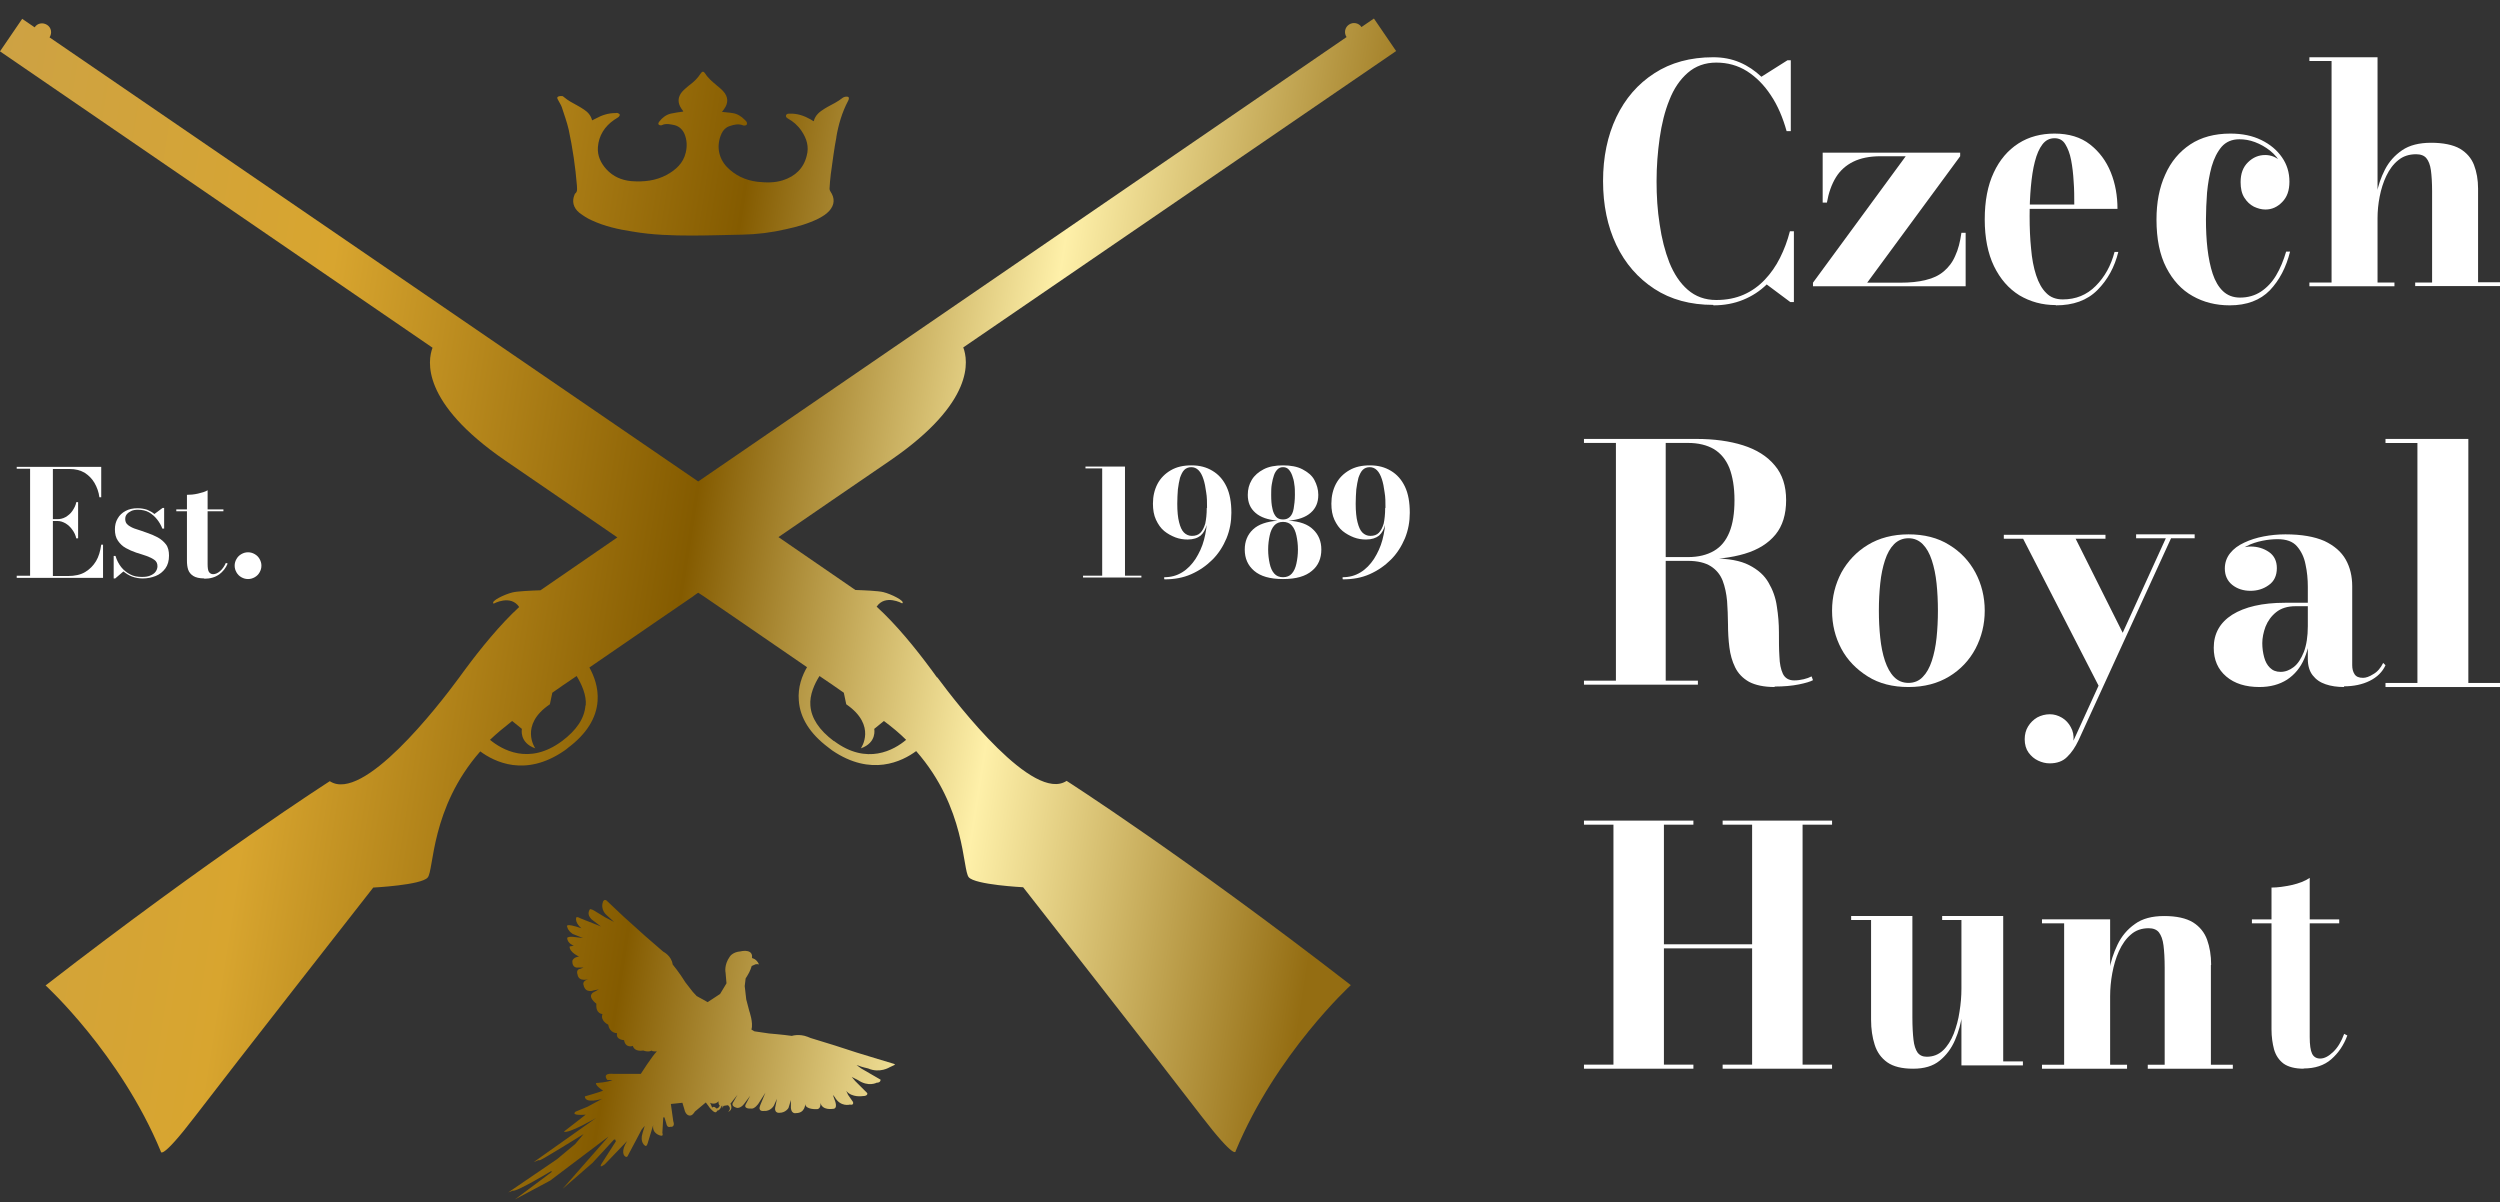 <svg width="131" height="63" viewBox="0 0 131 63" fill="none" xmlns="http://www.w3.org/2000/svg">
<rect x="0" y="0" width="131" height="63" fill="#333333" stroke="none"/>
<path d="M89.771 15.976C88.577 15.976 87.546 15.696 86.688 15.136C85.831 14.576 85.159 13.809 84.695 12.835C84.232 11.861 84 10.742 84 9.488C84 8.234 84.232 7.114 84.695 6.14C85.159 5.167 85.819 4.4 86.688 3.84C87.546 3.28 88.577 3 89.771 3C90.269 3 90.732 3.085 91.161 3.268C91.59 3.45 91.961 3.706 92.297 4.022L93.664 3.158H93.838V6.871H93.618C93.421 6.165 93.154 5.532 92.795 4.996C92.436 4.449 92.019 4.035 91.543 3.73C91.057 3.426 90.524 3.28 89.933 3.28C89.342 3.28 88.844 3.463 88.438 3.816C88.032 4.169 87.708 4.643 87.476 5.24C87.233 5.836 87.071 6.506 86.966 7.236C86.862 7.978 86.804 8.721 86.804 9.5C86.804 10.279 86.85 11.021 86.966 11.752C87.071 12.494 87.245 13.164 87.476 13.76C87.72 14.357 88.032 14.832 88.438 15.184C88.844 15.537 89.342 15.72 89.933 15.72C90.477 15.72 90.953 15.623 91.37 15.44C91.787 15.258 92.158 14.99 92.471 14.661C92.783 14.332 93.05 13.955 93.27 13.517C93.49 13.079 93.664 12.616 93.791 12.117H94V15.83H93.815L92.575 14.905C92.227 15.245 91.822 15.513 91.347 15.708C90.871 15.903 90.35 16 89.782 16L89.771 15.976Z" fill="white"/>
<path d="M95 15V14.813L99.86 8.187H98.531C97.971 8.187 97.489 8.286 97.111 8.473C96.733 8.659 96.42 8.934 96.199 9.297C95.977 9.659 95.821 10.099 95.73 10.615H95.508V8H102.713V8.187L97.84 14.813H99.56C100.081 14.813 100.537 14.769 100.915 14.67C101.293 14.582 101.606 14.429 101.853 14.22C102.101 14.011 102.309 13.747 102.453 13.407C102.609 13.077 102.713 12.67 102.778 12.198H103V15H95.013H95Z" fill="white"/>
<path d="M107.725 15.986C107.011 15.986 106.385 15.811 105.813 15.473C105.253 15.122 104.813 14.622 104.484 13.946C104.165 13.284 104 12.46 104 11.5C104 10.54 104.154 9.716 104.473 9.041C104.78 8.378 105.22 7.865 105.769 7.514C106.319 7.162 106.956 7 107.659 7C108.407 7 109.033 7.189 109.516 7.568C110 7.946 110.363 8.432 110.604 9.027C110.846 9.622 110.956 10.27 110.956 10.946H105.022V10.716H108.692C108.692 10.324 108.692 9.919 108.659 9.514C108.637 9.108 108.593 8.73 108.527 8.392C108.462 8.041 108.352 7.77 108.22 7.554C108.088 7.338 107.901 7.243 107.659 7.243C107.396 7.243 107.187 7.351 107.022 7.568C106.857 7.784 106.725 8.081 106.626 8.473C106.527 8.851 106.462 9.297 106.418 9.784C106.374 10.27 106.352 10.784 106.352 11.324C106.352 11.932 106.374 12.5 106.429 13.027C106.473 13.554 106.56 14.014 106.692 14.419C106.824 14.824 107 15.135 107.22 15.351C107.44 15.581 107.736 15.689 108.088 15.689C108.769 15.689 109.341 15.46 109.813 14.986C110.286 14.514 110.615 13.919 110.802 13.203H111C110.802 14 110.44 14.662 109.901 15.203C109.363 15.743 108.637 16 107.725 16V15.986Z" fill="white"/>
<path d="M116.837 16C116.117 16 115.467 15.838 114.896 15.513C114.313 15.188 113.856 14.687 113.514 14.024C113.171 13.361 113 12.522 113 11.507C113 10.614 113.148 9.829 113.457 9.152C113.754 8.475 114.199 7.947 114.77 7.568C115.341 7.189 116.049 7 116.871 7C117.488 7 118.024 7.108 118.493 7.338C118.961 7.568 119.315 7.866 119.577 8.245C119.84 8.624 119.966 9.044 119.966 9.517C119.966 9.991 119.84 10.329 119.589 10.586C119.338 10.844 119.052 10.979 118.71 10.979C118.504 10.979 118.31 10.925 118.104 10.83C117.899 10.722 117.739 10.573 117.602 10.356C117.465 10.14 117.408 9.869 117.408 9.544C117.408 9.098 117.533 8.759 117.796 8.502C118.059 8.245 118.356 8.123 118.698 8.123C119.018 8.123 119.303 8.245 119.555 8.489C119.806 8.732 119.931 9.071 119.931 9.517H119.749C119.749 9.179 119.669 8.868 119.532 8.597C119.395 8.326 119.189 8.083 118.949 7.893C118.71 7.704 118.447 7.555 118.162 7.447C117.876 7.338 117.602 7.298 117.339 7.298C116.951 7.298 116.643 7.433 116.414 7.69C116.186 7.961 116.015 8.299 115.889 8.732C115.775 9.152 115.695 9.612 115.649 10.099C115.615 10.586 115.592 11.047 115.592 11.493C115.592 12.035 115.615 12.549 115.672 13.036C115.729 13.523 115.821 13.97 115.946 14.349C116.072 14.728 116.254 15.039 116.483 15.256C116.711 15.472 117.008 15.594 117.374 15.594C117.796 15.594 118.161 15.486 118.47 15.283C118.778 15.08 119.052 14.796 119.269 14.43C119.486 14.065 119.657 13.645 119.794 13.185H120C119.794 14.011 119.44 14.687 118.938 15.215C118.436 15.729 117.739 16 116.837 16Z" fill="white"/>
<path d="M121.012 15V14.804H122.174V3.196H121.012V3H124.583V14.804H125.469V15H121H121.012ZM126.556 15V14.804H127.442V10.022C127.442 9.572 127.417 9.202 127.38 8.925C127.342 8.636 127.255 8.428 127.142 8.29C127.03 8.151 126.843 8.082 126.605 8.082C126.231 8.082 125.919 8.186 125.669 8.394C125.407 8.602 125.207 8.879 125.045 9.214C124.883 9.549 124.77 9.918 124.695 10.299C124.62 10.681 124.583 11.062 124.583 11.431L124.421 11.466C124.421 11.073 124.458 10.657 124.533 10.195C124.608 9.733 124.758 9.306 124.97 8.89C125.182 8.474 125.482 8.14 125.869 7.874C126.256 7.608 126.768 7.481 127.392 7.481C128.016 7.481 128.541 7.585 128.903 7.793C129.252 8.001 129.502 8.29 129.639 8.648C129.777 9.006 129.851 9.422 129.851 9.884V14.792H131V14.989H126.543L126.556 15Z" fill="white"/>
<path d="M86.021 29.327V29.191H88.46C88.994 29.191 89.443 29.079 89.807 28.869C90.171 28.658 90.438 28.336 90.62 27.89C90.802 27.445 90.887 26.888 90.887 26.207C90.887 25.526 90.79 24.969 90.62 24.523C90.438 24.077 90.171 23.755 89.807 23.532C89.443 23.322 88.994 23.21 88.46 23.21H83V23H88.885C89.819 23 90.632 23.111 91.336 23.334C92.039 23.557 92.598 23.904 92.998 24.387C93.398 24.857 93.593 25.464 93.593 26.207C93.593 26.95 93.41 27.556 93.034 28.014C92.658 28.472 92.124 28.807 91.421 29.017C90.717 29.228 89.868 29.327 88.885 29.327H86.021ZM83 35.876V35.666H88.97V35.876H83ZM84.674 35.765V23.124H87.283V35.765H84.674ZM92.998 36C92.428 36 91.979 35.901 91.651 35.728C91.324 35.542 91.081 35.294 90.923 34.972C90.765 34.651 90.668 34.304 90.62 33.92C90.571 33.536 90.547 33.128 90.547 32.707C90.547 32.286 90.523 31.89 90.499 31.493C90.462 31.097 90.389 30.75 90.268 30.429C90.147 30.119 89.94 29.859 89.649 29.673C89.358 29.488 88.957 29.389 88.448 29.389H86.009V29.265H89.795C90.571 29.265 91.19 29.376 91.651 29.611C92.112 29.847 92.452 30.144 92.67 30.528C92.889 30.899 93.046 31.32 93.107 31.778C93.18 32.236 93.216 32.682 93.216 33.14C93.216 33.598 93.216 34.007 93.241 34.391C93.253 34.774 93.314 35.071 93.423 35.307C93.532 35.529 93.726 35.653 94.017 35.653C94.187 35.653 94.357 35.629 94.515 35.591C94.672 35.554 94.806 35.505 94.927 35.443L95 35.641C94.867 35.715 94.624 35.789 94.26 35.864C93.896 35.938 93.471 35.975 92.986 35.975L92.998 36Z" fill="white"/>
<path d="M100.006 36C99.176 36 98.465 35.82 97.873 35.447C97.28 35.075 96.806 34.595 96.486 33.994C96.166 33.393 96 32.733 96 32C96 31.267 96.166 30.619 96.486 30.006C96.818 29.405 97.28 28.913 97.873 28.553C98.465 28.192 99.188 28 100.006 28C100.824 28 101.547 28.18 102.139 28.553C102.732 28.913 103.194 29.405 103.514 30.006C103.834 30.607 104 31.279 104 32C104 32.721 103.834 33.381 103.514 33.994C103.194 34.595 102.732 35.087 102.139 35.447C101.547 35.808 100.836 36 100.006 36ZM100.006 35.784C100.302 35.784 100.563 35.676 100.753 35.471C100.954 35.267 101.108 34.991 101.227 34.631C101.345 34.27 101.428 33.874 101.476 33.417C101.523 32.961 101.547 32.492 101.547 32C101.547 31.508 101.523 31.027 101.476 30.571C101.428 30.114 101.345 29.718 101.227 29.357C101.108 28.997 100.954 28.721 100.753 28.517C100.551 28.312 100.302 28.204 100.006 28.204C99.71 28.204 99.449 28.312 99.247 28.517C99.046 28.721 98.892 28.997 98.773 29.357C98.655 29.718 98.572 30.114 98.525 30.571C98.477 31.027 98.453 31.495 98.453 32C98.453 32.505 98.477 32.973 98.525 33.417C98.572 33.874 98.655 34.282 98.773 34.631C98.892 34.979 99.046 35.267 99.247 35.471C99.449 35.676 99.698 35.784 100.006 35.784Z" fill="white"/>
<path d="M108.757 28.216L111.338 33.375L110.042 36.08L106.011 28.229H105V28.024H110.327V28.229H108.769L108.757 28.216ZM115 28V28.204H113.763L108.912 38.798C108.746 39.146 108.555 39.435 108.317 39.663C108.092 39.892 107.782 40 107.402 40C107.2 40 106.998 39.952 106.795 39.856C106.593 39.76 106.439 39.627 106.296 39.435C106.165 39.255 106.094 39.014 106.094 38.737C106.094 38.485 106.153 38.257 106.272 38.064C106.391 37.872 106.546 37.715 106.748 37.595C106.95 37.487 107.176 37.427 107.414 37.427C107.628 37.427 107.842 37.487 108.044 37.607C108.246 37.727 108.401 37.896 108.508 38.1C108.627 38.305 108.674 38.545 108.65 38.81L113.49 28.204H111.932V28H114.976H115Z" fill="white"/>
<path d="M118.398 36C117.672 36 117.09 35.82 116.654 35.447C116.218 35.074 116 34.581 116 33.943C116 33.197 116.327 32.62 116.969 32.211C117.623 31.802 118.544 31.585 119.731 31.585H121.705V31.765H120.288C119.864 31.765 119.525 31.874 119.271 32.078C119.016 32.283 118.834 32.535 118.713 32.836C118.604 33.137 118.544 33.426 118.544 33.702C118.544 33.967 118.58 34.208 118.641 34.436C118.701 34.665 118.798 34.845 118.943 34.989C119.089 35.134 119.271 35.206 119.501 35.206C119.743 35.206 119.973 35.122 120.191 34.953C120.409 34.785 120.579 34.52 120.724 34.159C120.857 33.81 120.93 33.353 120.93 32.812H121.063C121.063 33.462 120.954 34.027 120.748 34.508C120.542 34.989 120.24 35.35 119.84 35.615C119.44 35.868 118.968 36 118.386 36H118.398ZM122.832 36C122.468 36 122.141 35.952 121.863 35.856C121.572 35.759 121.354 35.603 121.184 35.386C121.015 35.17 120.93 34.881 120.93 34.532V30.755C120.93 30.358 120.894 29.961 120.809 29.576C120.736 29.191 120.579 28.878 120.361 28.626C120.143 28.373 119.804 28.253 119.355 28.253C119.101 28.253 118.834 28.277 118.544 28.337C118.253 28.397 117.987 28.481 117.732 28.613C117.478 28.734 117.26 28.902 117.102 29.095C116.945 29.287 116.86 29.528 116.86 29.805H116.618C116.618 29.456 116.751 29.167 117.018 28.962C117.284 28.758 117.587 28.638 117.938 28.638C118.289 28.638 118.616 28.734 118.895 28.926C119.174 29.119 119.307 29.407 119.307 29.768C119.307 30.165 119.162 30.466 118.883 30.659C118.604 30.863 118.277 30.959 117.926 30.959C117.55 30.959 117.223 30.851 116.969 30.647C116.715 30.442 116.581 30.153 116.581 29.793C116.581 29.48 116.678 29.215 116.86 28.986C117.042 28.758 117.284 28.577 117.599 28.433C117.902 28.289 118.241 28.18 118.616 28.108C118.992 28.036 119.367 28 119.755 28C120.603 28 121.281 28.12 121.802 28.349C122.311 28.59 122.686 28.914 122.917 29.323C123.147 29.732 123.256 30.201 123.256 30.719V34.857C123.256 35.038 123.292 35.194 123.377 35.326C123.462 35.459 123.607 35.519 123.825 35.519C123.97 35.519 124.152 35.459 124.358 35.326C124.576 35.206 124.746 35.002 124.879 34.737L125 34.857C124.843 35.206 124.564 35.483 124.176 35.675C123.789 35.868 123.328 35.964 122.82 35.964L122.832 36Z" fill="white"/>
<path d="M129.341 23V35.787H131V36H125V35.787H126.673V23.213H125V23H129.341Z" fill="white"/>
<path d="M96 43V43.213H94.455V55.787H96V56H90.266V55.787H91.811V49.694H87.189V55.787H88.734V56H83V55.787H84.545V43.213H83V43H88.734V43.213H87.189V49.481H91.811V43.213H90.266V43H96Z" fill="white"/>
<path d="M100.243 56C99.66 56 99.211 55.889 98.897 55.668C98.582 55.447 98.358 55.14 98.234 54.746C98.111 54.366 98.044 53.923 98.044 53.432V48.209H97V48H100.209V53.309C100.209 53.788 100.232 54.181 100.266 54.476C100.299 54.783 100.378 55.005 100.479 55.152C100.591 55.3 100.748 55.373 100.961 55.373C101.298 55.373 101.579 55.263 101.814 55.041C102.05 54.82 102.229 54.525 102.375 54.169C102.51 53.813 102.622 53.419 102.678 53.014C102.746 52.596 102.779 52.203 102.779 51.809L102.925 51.773C102.925 52.191 102.892 52.633 102.824 53.124C102.757 53.604 102.633 54.071 102.443 54.501C102.252 54.943 101.983 55.3 101.635 55.582C101.287 55.865 100.827 56 100.254 56H100.243ZM102.779 55.828V48.209H101.769V48H104.968V55.619H106V55.828H102.779Z" fill="white"/>
<path d="M110.571 48.172V55.791H111.457V56H107V55.791H108.161V48.381H107V48.172H110.558H110.571ZM115.851 50.568V55.791H117V56H112.543V55.791H113.429V50.703C113.429 50.224 113.404 49.831 113.367 49.536C113.33 49.229 113.242 49.008 113.13 48.86C113.017 48.713 112.83 48.639 112.593 48.639C112.218 48.639 111.906 48.75 111.657 48.971C111.395 49.192 111.195 49.487 111.032 49.843C110.87 50.2 110.758 50.593 110.683 50.998C110.608 51.404 110.571 51.809 110.571 52.203L110.408 52.24C110.408 51.822 110.446 51.379 110.521 50.888C110.596 50.396 110.745 49.942 110.958 49.499C111.17 49.057 111.469 48.7 111.869 48.418C112.256 48.135 112.768 48 113.404 48C114.041 48 114.553 48.111 114.915 48.332C115.265 48.553 115.514 48.86 115.652 49.241C115.789 49.622 115.864 50.065 115.864 50.556L115.851 50.568Z" fill="white"/>
<path d="M118 48.382V48.176H122.575V48.382H118ZM120.718 56C120.251 56 119.898 55.903 119.66 55.734C119.421 55.553 119.255 55.311 119.162 54.996C119.079 54.682 119.027 54.331 119.027 53.944V46.508C119.349 46.508 119.701 46.459 120.085 46.375C120.469 46.29 120.78 46.169 121.029 46V54.331C121.029 54.755 121.071 55.045 121.154 55.214C121.237 55.383 121.382 55.468 121.579 55.468C121.797 55.468 122.025 55.347 122.263 55.117C122.502 54.888 122.689 54.573 122.834 54.174L123 54.259C122.813 54.767 122.533 55.178 122.16 55.504C121.786 55.831 121.299 55.988 120.707 55.988L120.718 56Z" fill="white"/>
<path d="M0.876 30.263V30.167H1.577V24.56H0.876V24.465H5.304V26.058H5.208C5.176 25.787 5.081 25.532 4.954 25.309C4.826 25.086 4.651 24.911 4.428 24.767C4.205 24.64 3.95 24.576 3.647 24.576H2.771V30.183H3.568C3.918 30.183 4.221 30.119 4.46 29.976C4.699 29.832 4.89 29.641 5.033 29.402C5.176 29.164 5.256 28.877 5.304 28.542H5.399V30.279H0.876V30.263ZM3.998 28.224C3.966 28.049 3.886 27.889 3.791 27.762C3.695 27.619 3.568 27.507 3.44 27.427C3.297 27.348 3.17 27.3 3.01 27.3H2.501V27.204H3.01C3.154 27.204 3.297 27.173 3.44 27.093C3.568 27.013 3.695 26.918 3.791 26.774C3.886 26.631 3.966 26.488 3.998 26.312H4.093V28.208H3.998V28.224Z" fill="white"/>
<path d="M5.957 30.342V29.132H6.053C6.116 29.355 6.228 29.562 6.355 29.721C6.483 29.88 6.642 30.008 6.833 30.103C7.008 30.199 7.215 30.231 7.438 30.231C7.598 30.231 7.741 30.215 7.853 30.167C7.98 30.119 8.075 30.056 8.139 29.976C8.203 29.896 8.251 29.785 8.251 29.673C8.251 29.53 8.203 29.419 8.091 29.339C7.98 29.259 7.853 29.195 7.677 29.132C7.502 29.068 7.327 29.02 7.136 28.957C6.945 28.893 6.769 28.813 6.594 28.718C6.419 28.622 6.292 28.495 6.18 28.335C6.069 28.176 6.021 27.985 6.021 27.73C6.021 27.523 6.069 27.332 6.164 27.173C6.26 26.997 6.403 26.87 6.578 26.774C6.753 26.679 6.961 26.631 7.215 26.631C7.391 26.631 7.566 26.663 7.709 26.711C7.853 26.774 7.98 26.838 8.091 26.934L8.521 26.615H8.601V27.698H8.506C8.442 27.523 8.346 27.364 8.235 27.221C8.123 27.077 7.98 26.95 7.821 26.854C7.661 26.759 7.454 26.711 7.231 26.711C7.104 26.711 6.976 26.727 6.881 26.774C6.785 26.822 6.706 26.87 6.642 26.95C6.578 27.029 6.562 27.109 6.562 27.205C6.562 27.332 6.61 27.444 6.722 27.523C6.833 27.603 6.976 27.682 7.152 27.73C7.327 27.778 7.518 27.858 7.709 27.921C7.9 27.985 8.091 28.065 8.267 28.16C8.442 28.256 8.585 28.383 8.697 28.527C8.808 28.67 8.856 28.877 8.856 29.116C8.856 29.387 8.792 29.61 8.665 29.785C8.537 29.96 8.362 30.103 8.155 30.183C7.948 30.263 7.725 30.311 7.486 30.311C7.295 30.311 7.104 30.279 6.929 30.215C6.753 30.151 6.61 30.056 6.467 29.944L6.037 30.311H5.957V30.342Z" fill="white"/>
<path d="M9.238 26.789V26.694H11.707V26.789H9.238ZM10.704 30.309C10.449 30.309 10.258 30.262 10.13 30.182C10.003 30.102 9.907 29.991 9.859 29.848C9.812 29.704 9.796 29.545 9.796 29.37V25.929C9.971 25.929 10.162 25.913 10.369 25.866C10.576 25.818 10.751 25.77 10.879 25.69V29.545C10.879 29.736 10.895 29.88 10.943 29.959C10.99 30.039 11.07 30.087 11.165 30.087C11.277 30.087 11.404 30.039 11.532 29.927C11.659 29.816 11.755 29.672 11.835 29.497L11.93 29.529C11.835 29.768 11.675 29.959 11.484 30.102C11.277 30.246 11.022 30.325 10.704 30.325V30.309Z" fill="white"/>
<path d="M12.997 30.342C12.87 30.342 12.758 30.31 12.647 30.247C12.535 30.183 12.456 30.103 12.392 29.992C12.328 29.88 12.296 29.769 12.296 29.641C12.296 29.514 12.328 29.402 12.392 29.291C12.456 29.179 12.535 29.1 12.647 29.036C12.758 28.972 12.87 28.94 12.997 28.94C13.124 28.94 13.236 28.972 13.347 29.036C13.459 29.1 13.539 29.179 13.602 29.291C13.666 29.402 13.698 29.514 13.698 29.641C13.698 29.769 13.666 29.88 13.602 29.992C13.539 30.103 13.459 30.183 13.347 30.247C13.236 30.31 13.124 30.342 12.997 30.342Z" fill="white"/>
<path d="M56.751 30.262V30.166H59.809V30.262H56.751ZM57.755 30.23V24.544H56.879V24.448H58.949V30.23H57.755Z" fill="white"/>
<path d="M61.004 30.342V30.246C61.354 30.246 61.657 30.167 61.943 29.991C62.23 29.816 62.453 29.577 62.644 29.291C62.835 28.988 62.995 28.653 63.09 28.287C63.186 27.921 63.249 27.523 63.249 27.124V26.631C63.249 26.328 63.249 26.041 63.202 25.786C63.17 25.532 63.122 25.293 63.058 25.102C62.995 24.91 62.915 24.751 62.803 24.64C62.692 24.528 62.565 24.48 62.421 24.48C62.278 24.48 62.151 24.528 62.055 24.624C61.959 24.719 61.896 24.863 61.832 25.038C61.784 25.213 61.752 25.42 61.721 25.643C61.705 25.882 61.689 26.121 61.689 26.392C61.689 26.79 61.721 27.124 61.784 27.363C61.848 27.618 61.928 27.793 62.039 27.905C62.151 28.016 62.294 28.08 62.453 28.08C62.644 28.08 62.788 28.032 62.899 27.921C63.011 27.809 63.09 27.65 63.154 27.443C63.202 27.22 63.234 26.949 63.234 26.615H63.313C63.313 26.949 63.281 27.236 63.234 27.491C63.17 27.73 63.074 27.921 62.915 28.064C62.756 28.192 62.533 28.271 62.23 28.271C62.023 28.271 61.8 28.239 61.593 28.16C61.386 28.08 61.179 27.968 61.004 27.825C60.828 27.682 60.685 27.475 60.574 27.236C60.462 26.997 60.414 26.71 60.414 26.392C60.414 26.009 60.494 25.659 60.653 25.356C60.813 25.054 61.051 24.815 61.354 24.64C61.657 24.464 62.007 24.385 62.437 24.385C62.867 24.385 63.218 24.48 63.536 24.672C63.855 24.863 64.094 25.133 64.269 25.5C64.444 25.866 64.524 26.328 64.524 26.869C64.524 27.331 64.444 27.777 64.269 28.207C64.094 28.622 63.855 29.004 63.536 29.322C63.218 29.641 62.851 29.896 62.421 30.087C61.991 30.278 61.529 30.358 61.02 30.358L61.004 30.342Z" fill="white"/>
<path d="M67.231 30.342C66.547 30.342 66.053 30.198 65.718 29.912C65.384 29.625 65.225 29.259 65.225 28.797C65.225 28.367 65.368 28.016 65.655 27.745C65.941 27.475 66.371 27.331 66.945 27.284C66.435 27.236 66.053 27.108 65.782 26.869C65.511 26.631 65.384 26.328 65.384 25.93C65.384 25.643 65.448 25.388 65.591 25.149C65.734 24.91 65.941 24.735 66.212 24.592C66.483 24.448 66.833 24.385 67.231 24.385C67.63 24.385 67.98 24.448 68.251 24.592C68.522 24.735 68.745 24.91 68.872 25.149C68.999 25.388 69.079 25.643 69.079 25.93C69.079 26.328 68.952 26.631 68.681 26.869C68.41 27.108 68.028 27.236 67.518 27.284C68.108 27.316 68.537 27.475 68.808 27.745C69.095 28.016 69.238 28.367 69.238 28.797C69.238 29.259 69.079 29.641 68.745 29.912C68.41 30.198 67.916 30.342 67.231 30.342ZM67.231 30.246C67.423 30.246 67.582 30.183 67.693 30.055C67.805 29.928 67.885 29.753 67.932 29.529C67.98 29.306 68.012 29.068 68.012 28.797C68.012 28.526 67.98 28.287 67.932 28.064C67.885 27.841 67.805 27.666 67.693 27.538C67.582 27.411 67.423 27.347 67.231 27.347C67.04 27.347 66.881 27.411 66.77 27.538C66.658 27.666 66.578 27.841 66.531 28.064C66.483 28.287 66.451 28.526 66.451 28.797C66.451 29.068 66.483 29.306 66.531 29.529C66.578 29.753 66.658 29.928 66.77 30.055C66.881 30.183 67.04 30.246 67.231 30.246ZM67.231 27.22C67.391 27.22 67.502 27.172 67.598 27.077C67.693 26.981 67.757 26.838 67.789 26.646C67.821 26.455 67.853 26.216 67.853 25.93C67.853 25.723 67.853 25.547 67.821 25.372C67.805 25.197 67.757 25.038 67.709 24.91C67.662 24.783 67.598 24.672 67.518 24.592C67.439 24.512 67.343 24.48 67.231 24.48C67.12 24.48 67.024 24.512 66.945 24.592C66.865 24.672 66.801 24.767 66.754 24.91C66.706 25.038 66.674 25.197 66.642 25.372C66.61 25.547 66.61 25.739 66.61 25.93C66.61 26.216 66.626 26.455 66.674 26.646C66.706 26.838 66.785 26.981 66.865 27.077C66.945 27.172 67.072 27.22 67.231 27.22Z" fill="white"/>
<path d="M70.353 30.342V30.246C70.704 30.246 71.006 30.167 71.293 29.991C71.58 29.816 71.803 29.577 71.994 29.291C72.185 28.988 72.344 28.653 72.44 28.287C72.535 27.921 72.599 27.523 72.599 27.124V26.631C72.599 26.328 72.599 26.041 72.551 25.786C72.52 25.532 72.472 25.293 72.408 25.102C72.344 24.91 72.265 24.751 72.153 24.64C72.042 24.528 71.914 24.48 71.771 24.48C71.628 24.48 71.5 24.528 71.405 24.624C71.309 24.719 71.245 24.863 71.182 25.038C71.134 25.213 71.102 25.42 71.07 25.643C71.054 25.882 71.038 26.121 71.038 26.392C71.038 26.79 71.07 27.124 71.134 27.363C71.198 27.618 71.277 27.793 71.389 27.905C71.5 28.016 71.644 28.08 71.803 28.08C71.994 28.08 72.137 28.032 72.249 27.921C72.36 27.809 72.44 27.65 72.504 27.443C72.551 27.22 72.583 26.949 72.583 26.615H72.663C72.663 26.949 72.631 27.236 72.583 27.491C72.52 27.73 72.424 27.921 72.265 28.064C72.105 28.192 71.882 28.271 71.58 28.271C71.373 28.271 71.15 28.239 70.943 28.16C70.736 28.08 70.529 27.968 70.353 27.825C70.178 27.682 70.035 27.475 69.923 27.236C69.812 26.997 69.764 26.71 69.764 26.392C69.764 26.009 69.844 25.659 70.003 25.356C70.162 25.054 70.401 24.815 70.704 24.64C71.006 24.464 71.357 24.385 71.787 24.385C72.217 24.385 72.567 24.48 72.886 24.672C73.204 24.863 73.443 25.133 73.619 25.5C73.794 25.866 73.873 26.328 73.873 26.869C73.873 27.331 73.794 27.777 73.619 28.207C73.443 28.622 73.204 29.004 72.886 29.322C72.567 29.641 72.201 29.896 71.771 30.087C71.341 30.278 70.879 30.358 70.369 30.358L70.353 30.342Z" fill="white"/>
<path d="M49.09 35.486C49.01 35.375 48.93 35.263 48.835 35.136C48.819 35.104 48.787 35.072 48.787 35.072C47.975 33.973 46.955 32.715 45.936 31.791C46.382 31.122 47.274 31.616 47.274 31.616C47.465 31.504 46.685 31.122 46.286 31.027C46.032 30.963 45.299 30.931 44.821 30.915L40.791 28.144C42.559 26.933 44.614 25.515 46.669 24.114C51.097 21.072 50.73 18.874 50.475 18.205L73.157 2.675L71.994 0.971L71.341 1.417C71.198 1.194 70.895 1.146 70.688 1.289C70.465 1.433 70.417 1.735 70.56 1.942L36.586 25.229L2.596 1.958C2.74 1.735 2.692 1.449 2.469 1.305C2.246 1.162 1.959 1.21 1.816 1.433L1.163 0.987L0 2.691L22.665 18.221C22.41 18.89 22.044 21.088 26.472 24.13C28.527 25.532 30.581 26.949 32.349 28.16L28.32 30.931C27.842 30.947 27.109 30.979 26.854 31.043C26.456 31.138 25.676 31.504 25.867 31.632C25.867 31.632 26.759 31.138 27.205 31.807C26.201 32.731 25.166 34.005 24.354 35.104C24.354 35.104 24.338 35.136 24.306 35.168C24.21 35.295 24.131 35.407 24.051 35.518C22.952 37.015 19.018 42.081 17.282 40.934C17.282 40.934 11.086 44.9 2.389 51.637C2.389 51.637 6.307 55.221 8.426 60.334C8.426 60.334 8.394 60.891 10.242 58.47C12.089 56.049 19.559 46.508 19.559 46.508C19.559 46.508 22.076 46.381 22.41 45.983C22.745 45.601 22.554 42.351 25.166 39.373C25.899 39.914 27.523 40.743 29.562 39.341C29.626 39.293 29.706 39.245 29.769 39.182C30.725 38.465 31.25 37.637 31.314 36.729C31.362 36.012 31.123 35.407 30.884 34.977C33.241 33.352 36.316 31.25 36.316 31.25C36.316 31.25 36.475 31.122 36.586 31.058C36.682 31.122 36.777 31.186 36.857 31.234C36.857 31.234 39.931 33.336 42.288 34.961C42.034 35.391 41.795 36.012 41.858 36.713C41.922 37.621 42.448 38.449 43.403 39.166C43.467 39.214 43.547 39.277 43.611 39.325C45.649 40.711 47.274 39.898 48.007 39.357C50.619 42.335 50.428 45.569 50.762 45.967C51.097 46.365 53.613 46.492 53.613 46.492C53.613 46.492 61.083 56.033 62.931 58.454C64.779 60.859 64.747 60.318 64.747 60.318C66.865 55.205 70.783 51.621 70.783 51.621C62.087 44.884 55.891 40.918 55.891 40.918C54.155 42.065 50.221 36.984 49.121 35.502L49.09 35.486ZM30.677 36.968C30.629 37.637 30.215 38.258 29.451 38.831C27.715 40.121 26.297 39.277 25.676 38.767C26.01 38.449 26.392 38.13 26.838 37.78L27.348 38.194C27.348 38.194 27.189 38.911 28.049 39.214C28.049 39.214 27.189 38.003 28.814 36.904C28.814 36.904 28.909 36.474 28.941 36.299C29.275 36.06 29.721 35.757 30.215 35.423C30.47 35.837 30.741 36.426 30.693 36.968H30.677ZM43.69 38.831C42.926 38.258 42.511 37.637 42.464 36.968C42.416 36.41 42.687 35.821 42.941 35.423C43.435 35.757 43.881 36.06 44.216 36.299C44.248 36.474 44.343 36.904 44.343 36.904C45.968 38.019 45.108 39.214 45.108 39.214C45.968 38.911 45.809 38.194 45.809 38.194L46.318 37.78C46.764 38.114 47.147 38.433 47.481 38.767C46.86 39.293 45.426 40.121 43.706 38.831H43.69Z" fill="url(#paint0_linear_1_6)"/>
<path d="M46.844 55.746L46 55.492L44.901 55.157L43.722 54.775L42.48 54.393L42.32 54.329C41.874 54.154 41.492 54.281 41.492 54.281C41.062 54.218 40.297 54.154 40.297 54.154L39.533 54.042L39.374 53.947C39.485 53.596 39.262 52.975 39.262 52.975L39.103 52.37L39.023 51.669L39.071 51.271L39.151 51.143C39.31 50.904 39.39 50.618 39.39 50.618L39.533 50.554C39.645 50.49 39.772 50.538 39.772 50.538C39.645 50.236 39.406 50.204 39.406 50.204V50.076C39.358 49.71 38.8 49.853 38.8 49.853C38.386 49.885 38.243 50.124 38.243 50.124C37.924 50.57 38.02 50.968 38.02 50.968L38.068 51.526L37.733 52.083L37.08 52.513L36.857 52.386L36.507 52.195L36.3 51.972L35.917 51.478C35.615 50.984 35.248 50.538 35.248 50.538C35.185 50.076 34.755 49.869 34.755 49.869L33.799 49.041L32.668 48.022L31.84 47.241C31.68 47.05 31.601 47.241 31.601 47.241C31.442 47.671 31.776 47.942 31.776 47.942L32.174 48.308L31.712 48.069L31.139 47.719C31.012 47.639 30.916 47.639 30.916 47.639C30.677 47.99 31.091 48.245 31.091 48.245L31.489 48.547L30.406 48.117C30.247 48.022 30.199 48.069 30.199 48.069C30.104 48.356 30.47 48.643 30.47 48.643C29.546 48.324 29.721 48.563 29.721 48.563C29.769 48.802 30.024 48.945 30.024 48.945L30.55 49.152L30.008 49.089C29.721 49.073 29.721 49.152 29.721 49.152C29.721 49.423 30.072 49.566 30.072 49.566C29.96 49.566 29.849 49.598 29.849 49.598C29.833 49.901 30.343 50.124 30.343 50.124C30.04 50.156 29.992 50.347 29.992 50.347C29.976 50.777 30.311 50.697 30.311 50.697H30.581L30.422 50.761C30.151 50.793 30.263 51.064 30.263 51.064C30.327 51.478 30.836 51.303 30.836 51.303C30.47 51.414 30.581 51.621 30.581 51.621C30.677 52.083 31.123 51.892 31.123 51.892L31.378 51.844L31.059 52.019C30.773 52.258 31.25 52.593 31.25 52.593C31.203 53.134 31.569 53.134 31.569 53.134C31.442 53.501 31.872 53.692 31.872 53.692C31.951 54.154 32.334 54.138 32.334 54.138C32.254 54.488 32.7 54.504 32.7 54.504C32.78 54.95 33.162 54.807 33.162 54.807C33.257 55.141 33.703 55.046 33.703 55.046C34.006 55.157 34.149 55.046 34.149 55.046C34.149 55.109 34.42 55.093 34.42 55.093C34.197 55.3 33.576 56.272 33.576 56.272H32.158C31.489 56.208 31.824 56.591 31.824 56.591H32.095C31.856 56.718 31.235 56.75 31.235 56.75C31.187 56.893 31.601 57.148 31.601 57.148C31.489 57.212 30.645 57.451 30.645 57.451C30.661 57.865 31.553 57.578 31.553 57.578L30.789 57.992L30.167 58.247C29.865 58.486 30.693 58.407 30.693 58.407L29.546 59.298C29.785 59.426 31.235 58.582 31.235 58.582L27.969 60.891L28.208 60.796H28.288C28.399 60.78 30.581 59.426 30.581 59.426L30.136 59.952L29.18 60.748L26.631 62.484L26.87 62.389C27.03 62.484 28.877 61.369 28.877 61.369L28.925 61.401L26.982 62.85L28.829 61.863L31.888 59.553L29.483 62.293L31.043 60.939L32.174 59.713H32.238L32.27 59.808L31.505 61.003C31.378 61.258 31.697 61.003 31.697 61.003L32.859 59.792C32.509 60.35 32.716 60.557 32.716 60.557C32.859 60.716 32.907 60.541 32.907 60.541L33.624 59.187L33.783 58.996L33.672 59.362C33.512 59.872 33.799 60.031 33.799 60.031C33.895 60.127 33.958 59.84 33.958 59.84L34.229 58.948C34.149 59.41 34.611 59.505 34.611 59.505C34.786 59.553 34.707 59.362 34.707 59.362L34.755 58.55H34.818L34.914 58.868C34.962 59.123 35.121 59.044 35.121 59.044C35.408 59.075 35.28 58.757 35.28 58.757L35.153 57.849L35.758 57.785L35.854 58.104C35.933 58.486 36.156 58.454 36.156 58.454C36.284 58.47 36.411 58.247 36.411 58.247L36.984 57.769L37.128 57.961C37.192 58.072 37.335 58.199 37.335 58.199C37.542 58.391 37.574 58.199 37.574 58.199C37.733 58.199 37.813 57.945 37.813 57.945H37.861L37.813 58.072L37.924 57.945L38.147 57.913C38.37 58.104 38.147 58.263 38.147 58.263C38.45 58.152 38.275 57.833 38.275 57.833L38.641 57.371L38.434 57.737C38.243 57.992 38.641 58.056 38.641 58.056C38.864 58.056 39.023 57.801 39.023 57.801L39.31 57.419L39.087 57.849C38.928 58.12 39.342 58.088 39.342 58.088C39.533 58.136 39.74 57.833 39.74 57.833L40.106 57.26L39.836 57.913C39.692 58.263 40.011 58.215 40.011 58.215C40.393 58.247 40.552 57.929 40.552 57.929L40.712 57.578L40.616 58.056C40.584 58.343 40.839 58.311 40.839 58.311C41.173 58.311 41.317 58.056 41.317 58.056L41.444 57.642V57.865C41.397 58.422 41.715 58.327 41.715 58.327C42.193 58.327 42.193 57.849 42.193 57.849C42.209 58.152 42.798 58.12 42.798 58.12C43.037 58.12 42.989 57.785 42.989 57.785C43.085 58.199 43.626 58.104 43.626 58.104C43.945 58.12 43.738 57.642 43.738 57.642L43.642 57.371L43.738 57.483C44.041 58.024 44.534 57.881 44.534 57.881C44.773 57.929 44.694 57.737 44.694 57.737L44.439 57.371L44.343 57.164C44.646 57.53 45.203 57.435 45.203 57.435C45.506 57.435 45.442 57.276 45.442 57.276L44.805 56.639L44.63 56.431L44.949 56.591C45.506 56.973 45.936 56.734 45.936 56.734C46.159 56.734 46.143 56.575 46.143 56.575L45.124 55.986L44.885 55.81L44.996 55.842C45.124 55.906 45.49 55.986 45.49 55.986C46.095 56.256 46.621 55.922 46.621 55.922L46.86 55.81C46.955 55.763 46.86 55.763 46.86 55.763L46.844 55.746ZM37.542 58.088C37.542 58.088 37.415 57.929 37.319 58.04L37.208 57.785C37.208 57.785 37.446 57.929 37.654 57.706C37.654 57.706 37.622 57.865 37.717 57.929C37.717 57.929 37.669 58.088 37.526 58.088H37.542Z" fill="url(#paint1_linear_1_6)"/>
<path d="M43.818 7.214C43.929 6.545 44.12 5.892 44.439 5.287C44.439 5.271 44.471 5.239 44.471 5.207C44.502 5.112 44.471 5.064 44.375 5.064C44.295 5.064 44.216 5.08 44.152 5.128C43.913 5.319 43.626 5.462 43.356 5.606C43.308 5.638 43.26 5.669 43.196 5.701C42.941 5.861 42.718 6.036 42.639 6.354C42.575 6.322 42.527 6.291 42.48 6.259C42.145 6.068 41.779 5.94 41.381 5.956C41.301 5.956 41.221 5.956 41.189 6.036C41.158 6.131 41.221 6.163 41.285 6.211C41.572 6.37 41.811 6.577 42.002 6.864C42.273 7.262 42.4 7.692 42.273 8.154C42.113 8.823 41.667 9.237 41.03 9.444C40.584 9.588 40.122 9.572 39.676 9.524C39.055 9.444 38.514 9.189 38.084 8.743C37.638 8.266 37.526 7.613 37.813 6.991C37.892 6.816 38.036 6.673 38.227 6.609C38.466 6.53 38.705 6.466 38.959 6.577C38.975 6.577 38.991 6.577 39.023 6.577C39.119 6.577 39.167 6.514 39.135 6.418C39.119 6.37 39.071 6.322 39.039 6.291C38.848 6.099 38.641 5.956 38.37 5.924C38.195 5.892 38.02 5.892 37.829 5.861C37.876 5.813 37.908 5.765 37.94 5.717C38.179 5.399 38.163 5.064 37.892 4.777C37.797 4.666 37.669 4.57 37.558 4.475C37.335 4.284 37.112 4.108 36.953 3.854C36.873 3.726 36.793 3.726 36.714 3.854C36.554 4.108 36.347 4.3 36.108 4.475C35.981 4.586 35.854 4.682 35.742 4.809C35.503 5.096 35.503 5.399 35.71 5.701C35.742 5.749 35.79 5.797 35.806 5.845C35.583 5.876 35.36 5.908 35.137 5.956C34.898 6.02 34.707 6.163 34.547 6.37C34.516 6.418 34.468 6.482 34.516 6.53C34.547 6.561 34.627 6.577 34.675 6.561C34.898 6.45 35.137 6.514 35.36 6.561C35.599 6.625 35.774 6.8 35.87 7.023C35.997 7.342 36.013 7.66 35.933 7.995C35.806 8.552 35.408 8.903 34.946 9.158C34.356 9.476 33.735 9.54 33.082 9.492C32.572 9.444 32.127 9.253 31.776 8.871C31.473 8.536 31.298 8.154 31.33 7.708C31.378 7.103 31.68 6.625 32.19 6.275C32.254 6.227 32.334 6.195 32.413 6.131C32.445 6.099 32.477 6.052 32.477 6.02C32.477 5.972 32.413 5.94 32.365 5.924C32.334 5.908 32.286 5.924 32.254 5.924C31.872 5.924 31.537 6.036 31.219 6.211C31.155 6.243 31.091 6.275 31.027 6.307C30.964 6.052 30.805 5.876 30.613 5.749C30.486 5.669 30.374 5.59 30.247 5.526C30.008 5.399 29.769 5.271 29.562 5.096C29.53 5.064 29.483 5.032 29.451 5.032C29.387 5.032 29.307 5.032 29.244 5.064C29.164 5.112 29.212 5.176 29.244 5.239C29.307 5.367 29.387 5.478 29.435 5.606C29.562 6.004 29.706 6.386 29.801 6.8C30.008 7.772 30.151 8.743 30.231 9.731C30.231 9.874 30.279 10.034 30.136 10.145C30.12 10.145 30.12 10.193 30.104 10.209C29.96 10.543 30.04 10.894 30.358 11.149C30.566 11.308 30.788 11.451 31.012 11.547C31.696 11.865 32.429 12.025 33.162 12.136C34.181 12.311 35.217 12.343 36.252 12.343C37.144 12.343 38.02 12.311 38.912 12.295C39.676 12.28 40.441 12.184 41.189 12.009C41.779 11.881 42.352 11.722 42.894 11.451C43.101 11.34 43.292 11.228 43.451 11.053C43.738 10.735 43.754 10.384 43.515 10.034C43.483 9.986 43.467 9.938 43.467 9.89C43.483 9.635 43.499 9.397 43.531 9.142C43.626 8.473 43.706 7.804 43.834 7.151L43.818 7.214Z" fill="url(#paint2_linear_1_6)"/>
<defs>
<linearGradient id="paint0_linear_1_6" x1="0" y1="0.971" x2="74.513" y2="12.721" gradientUnits="userSpaceOnUse">
<stop stop-color="#CDA244"/>
<stop offset="0.255" stop-color="#D8A52F"/>
<stop offset="0.53" stop-color="#845B00"/>
<stop offset="0.755" stop-color="#FEF0A9"/>
<stop offset="1" stop-color="#946D12"/>
</linearGradient>
<linearGradient id="paint1_linear_1_6" x1="0" y1="0.971" x2="74.513" y2="12.721" gradientUnits="userSpaceOnUse">
<stop stop-color="#CDA244"/>
<stop offset="0.255" stop-color="#D8A52F"/>
<stop offset="0.53" stop-color="#845B00"/>
<stop offset="0.755" stop-color="#FEF0A9"/>
<stop offset="1" stop-color="#946D12"/>
</linearGradient>
<linearGradient id="paint2_linear_1_6" x1="0" y1="0.971" x2="74.513" y2="12.721" gradientUnits="userSpaceOnUse">
<stop stop-color="#CDA244"/>
<stop offset="0.255" stop-color="#D8A52F"/>
<stop offset="0.53" stop-color="#845B00"/>
<stop offset="0.755" stop-color="#FEF0A9"/>
<stop offset="1" stop-color="#946D12"/>
</linearGradient>
</defs>
</svg>
